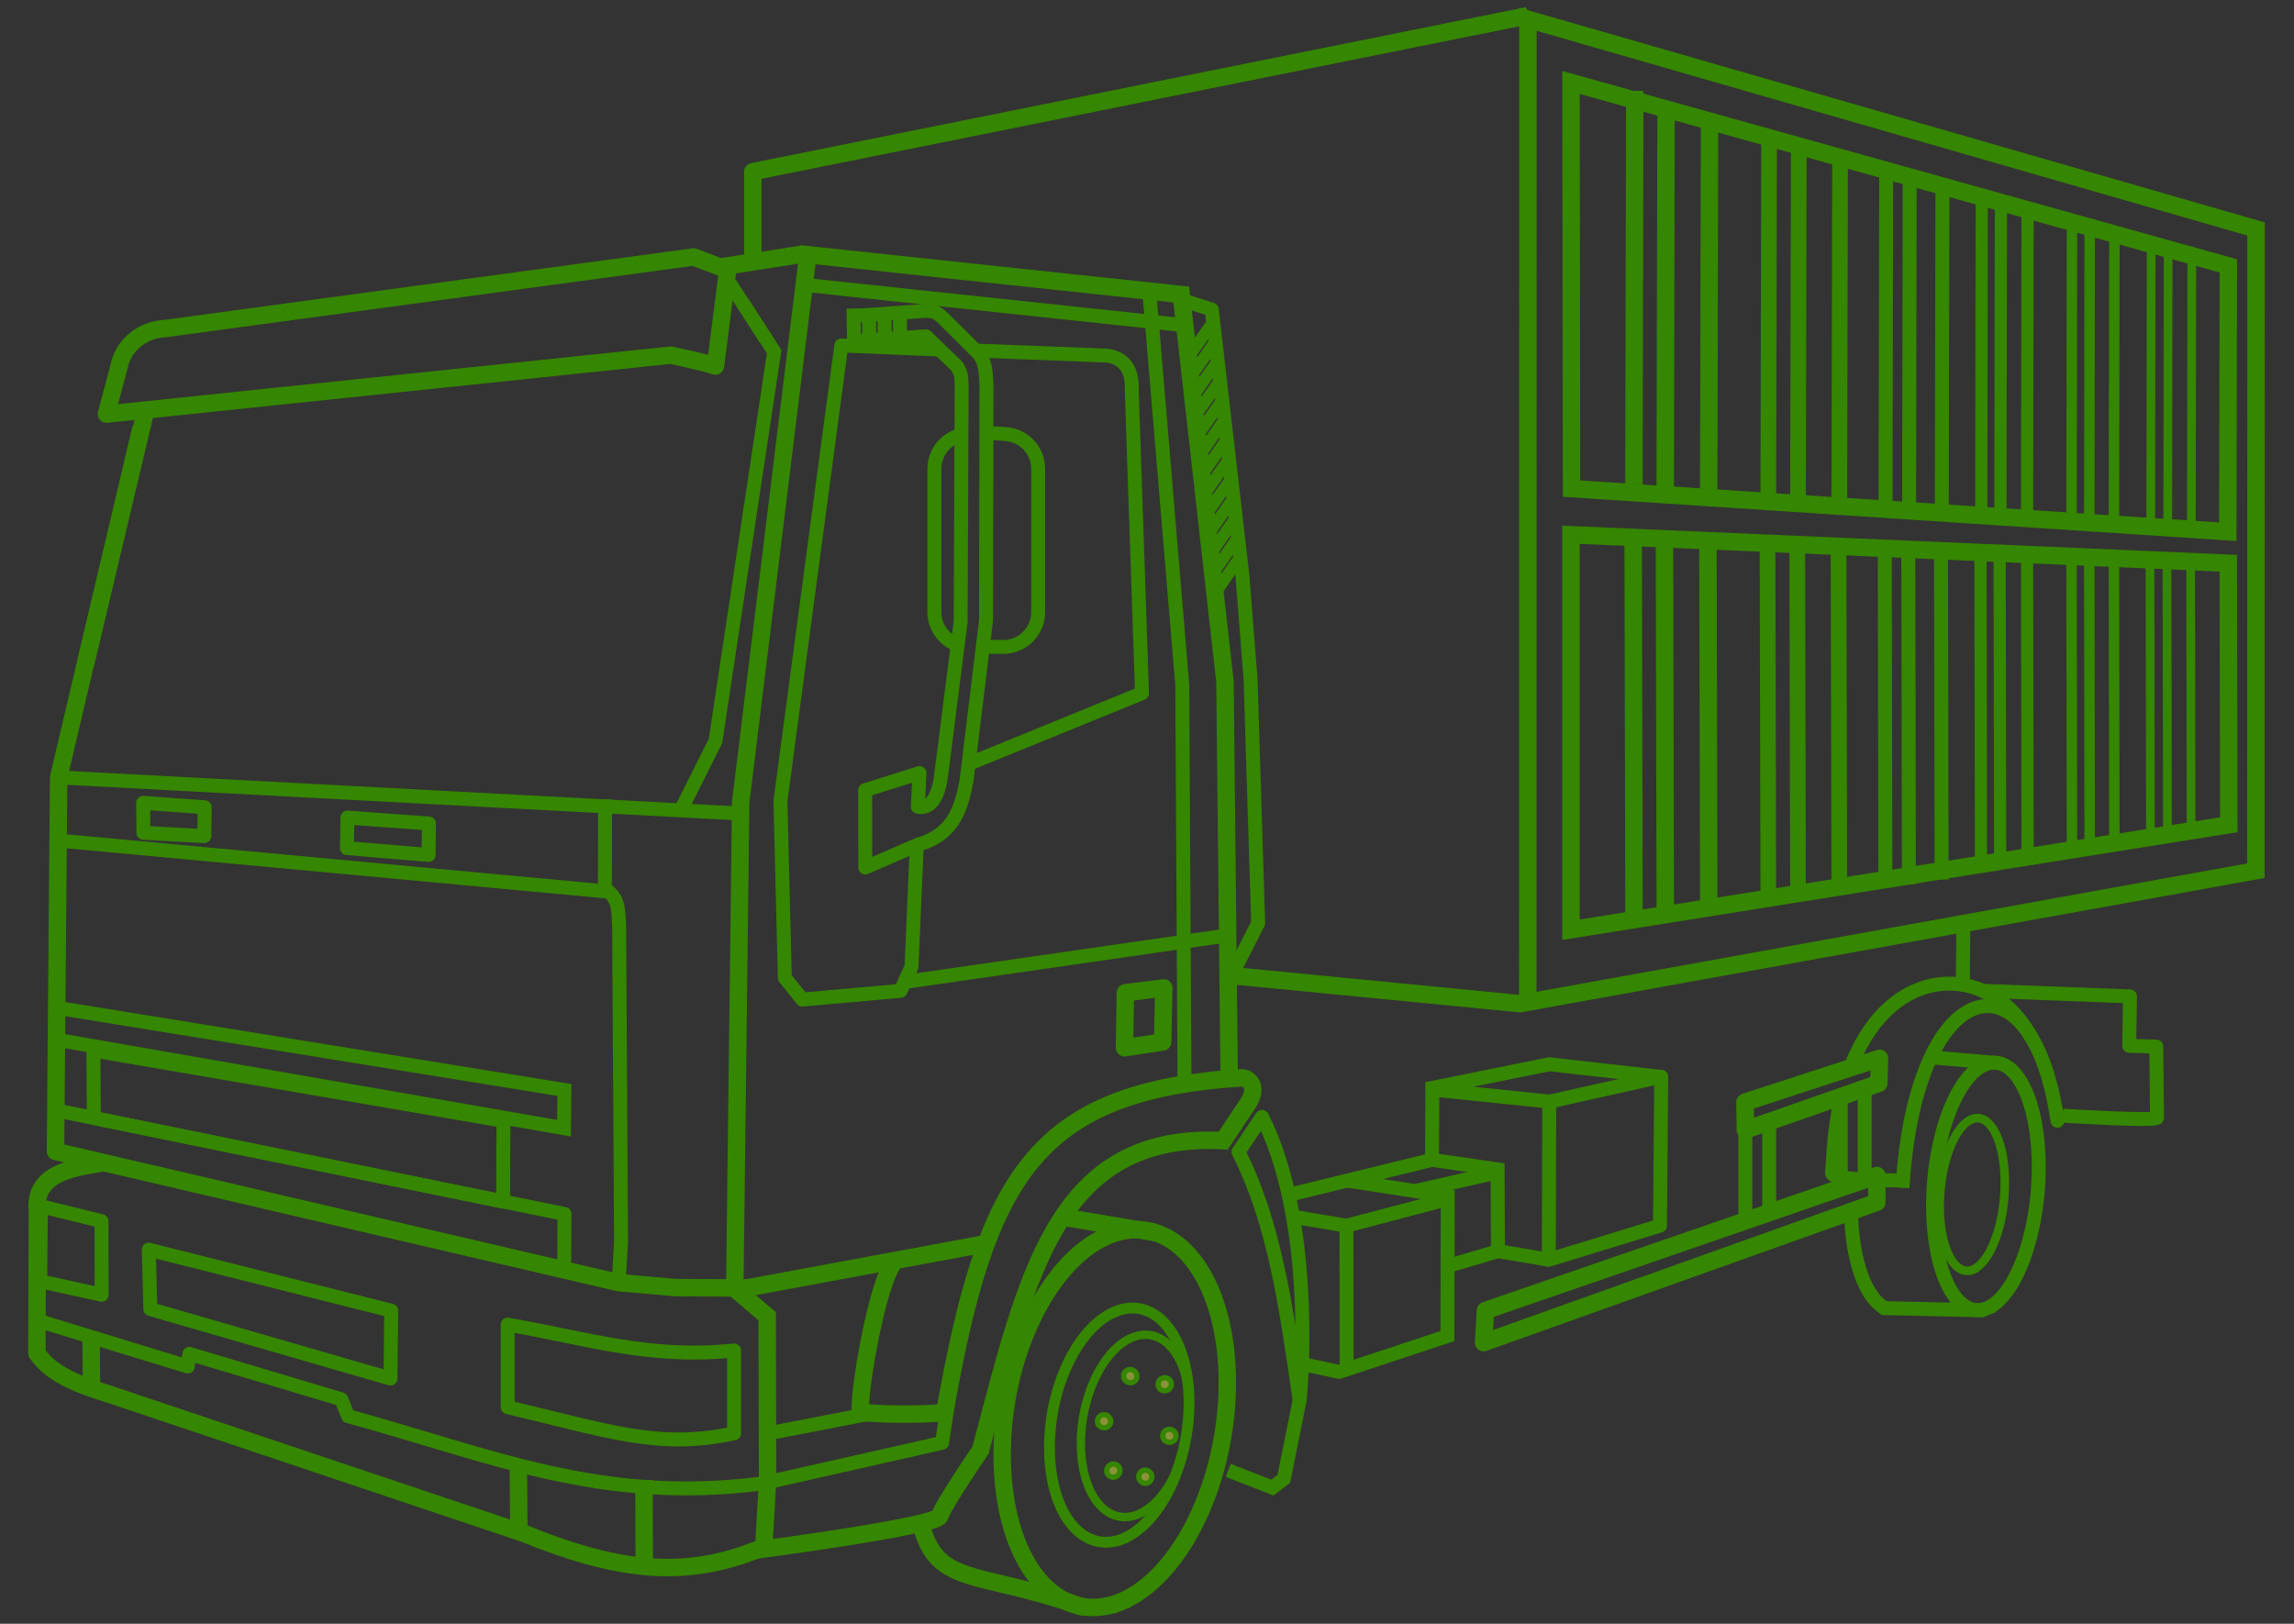 <?xml version="1.0" encoding="UTF-8" standalone="no"?>
<svg
   id="svg8"
   version="1.1"
   viewBox="0 0 100.542 71.173"
   height="269"
   width="380"
   sodipodi:docname="trasporto_rifiuti_roma.svg"
   inkscape:version="1.2.2 (732a01da63, 2022-12-09)"
   xmlns:inkscape="http://www.inkscape.org/namespaces/inkscape"
   xmlns:sodipodi="http://sodipodi.sourceforge.net/DTD/sodipodi-0.dtd"
   xmlns="http://www.w3.org/2000/svg"
   xmlns:svg="http://www.w3.org/2000/svg"
   xmlns:rdf="http://www.w3.org/1999/02/22-rdf-syntax-ns#"
   xmlns:cc="http://creativecommons.org/ns#"
   xmlns:dc="http://purl.org/dc/elements/1.1/">
  <rect x="0" y="0" width="100.542" height="71.173" fill="#333333" stroke="none"/>
  <sodipodi:namedview
     id="namedview148"
     pagecolor="#ffffff"
     bordercolor="#000000"
     borderopacity="0.25"
     inkscape:showpageshadow="2"
     inkscape:pageopacity="0.0"
     inkscape:pagecheckerboard="0"
     inkscape:deskcolor="#d1d1d1"
     showgrid="false"
     inkscape:zoom="1.7546468"
     inkscape:cx="130.79555"
     inkscape:cy="134.5"
     inkscape:window-width="1920"
     inkscape:window-height="1129"
     inkscape:window-x="1352"
     inkscape:window-y="-8"
     inkscape:window-maximized="1"
     inkscape:current-layer="svg8" />
  <defs
     id="defs2" />
  <g
     id="layer4"
     style="display:inline;stroke:#358600;stroke-opacity:1">
    <g
       id="g5312"
       transform="matrix(1.447,0,0,1.447,-32.123,-18.4)"
       style="stroke:#358600;stroke-opacity:1">
      <g
         id="g5168"
         style="stroke:#358600;stroke-opacity:1">
        <path
           style="display:inline;opacity:1;fill:none;fill-opacity:1;stroke:#358600;stroke-width:0.529;stroke-linecap:square;stroke-linejoin:round;stroke-miterlimit:4;stroke-dasharray:none;stroke-dashoffset:26.85;stroke-opacity:1;paint-order:normal"
           d="m 45.002,20.212 1.15e-4,-2.296 23.219,-4.673"
           id="path5158" />
        <path
           style="display:inline;opacity:1;fill:none;fill-opacity:1;stroke:#358600;stroke-width:0.529;stroke-linecap:square;stroke-linejoin:miter;stroke-miterlimit:4;stroke-dasharray:none;stroke-dashoffset:26.85;stroke-opacity:1;paint-order:normal"
           d="m 68.479,13.299 22.055,6.353 -0.006,19.439 -22.054,3.985 z"
           id="path8648" />
        <path
           style="display:inline;opacity:1;fill:none;fill-opacity:1;stroke:#358600;stroke-width:0.529;stroke-linecap:square;stroke-linejoin:round;stroke-miterlimit:4;stroke-dasharray:none;stroke-dashoffset:26.85;stroke-opacity:1;paint-order:normal"
           d="m 46.249,20.455 -2.006,0.313 m -17.829,5.151 -2.438,10.346 -0.095,11.328 17.059,3.977 1.734,0.151 2.038,0.01"
           id="path8659" />
        <path
           style="display:inline;opacity:1;fill:none;fill-opacity:1;stroke:#358600;stroke-width:0.529;stroke-linecap:square;stroke-linejoin:round;stroke-miterlimit:4;stroke-dasharray:none;stroke-dashoffset:26.85;stroke-opacity:1;paint-order:normal"
           d="m 25.131,47.971 c -0.707,0.126 -1.92,0.283 -1.799,1.427 l -0.014,4.306 c 0.435,0.664 1.351,0.987 2.232,1.259 l 12.504,4.197 c 2.787,1.14 4.69,1.324 6.691,0.643 0.013,-0.005 0.167,-0.063 0.181,-0.068"
           id="path8661" />
        <path
           style="display:inline;opacity:1;fill:none;fill-opacity:1;stroke:#358600;stroke-width:0.423;stroke-linecap:square;stroke-linejoin:miter;stroke-miterlimit:4;stroke-dasharray:none;stroke-dashoffset:26.85;stroke-opacity:1;paint-order:normal"
           d="m 62.982,49.845 3.068,-0.807 -0.009,4.15 -3.053,1.01 z"
           id="path8665" />
        <path
           style="display:inline;opacity:1;fill:none;fill-opacity:1;stroke:#358600;stroke-width:0.529;stroke-linecap:square;stroke-linejoin:miter;stroke-miterlimit:4;stroke-dasharray:none;stroke-dashoffset:26.85;stroke-opacity:1;paint-order:normal"
           d="m 69.784,15.214 19.91,5.556 -0.017,8.053 -19.877,-1.306 z m 19.908,14.563 0.016,7.922 -19.925,3.18 3e-6,-11.964 z"
           id="rect4922" />
        <g
           style="display:inline;stroke:#358600;stroke-opacity:1"
           id="g4985">
          <path
             id="path4933"
             d="M 76.683,17.408 76.66,27.722"
             style="opacity:1;fill:none;fill-opacity:1;stroke:#358600;stroke-width:0.476;stroke-linecap:square;stroke-linejoin:round;stroke-miterlimit:4;stroke-dasharray:none;stroke-dashoffset:26.85;stroke-opacity:1;paint-order:normal" />
          <path
             id="path4933-4"
             d="m 77.934,17.584 -0.023,10.313"
             style="display:inline;opacity:1;fill:none;fill-opacity:1;stroke:#358600;stroke-width:0.476;stroke-linecap:square;stroke-linejoin:round;stroke-miterlimit:4;stroke-dasharray:none;stroke-dashoffset:26.85;stroke-opacity:1;paint-order:normal" />
          <path
             id="path4933-0"
             d="m 75.783,17.28 -0.023,10.313"
             style="display:inline;opacity:1;fill:none;fill-opacity:1;stroke:#358600;stroke-width:0.476;stroke-linecap:square;stroke-linejoin:round;stroke-miterlimit:4;stroke-dasharray:none;stroke-dashoffset:26.85;stroke-opacity:1;paint-order:normal" />
        </g>
        <g
           transform="matrix(0.792,0,0,0.792,19.31,5.852)"
           style="display:inline;stroke:#358600;stroke-opacity:1"
           id="g4985-8">
          <path
             id="path4933-3"
             d="M 76.683,15.697 76.66,27.722"
             style="opacity:1;fill:none;fill-opacity:1;stroke:#358600;stroke-width:0.534;stroke-linecap:square;stroke-linejoin:round;stroke-miterlimit:4;stroke-dasharray:none;stroke-dashoffset:26.85;stroke-opacity:1;paint-order:normal" />
          <path
             id="path4933-4-1"
             d="m 77.934,15.872 -0.023,12.025"
             style="display:inline;opacity:1;fill:none;fill-opacity:1;stroke:#358600;stroke-width:0.534;stroke-linecap:square;stroke-linejoin:round;stroke-miterlimit:4;stroke-dasharray:none;stroke-dashoffset:26.85;stroke-opacity:1;paint-order:normal" />
          <path
             id="path4933-0-9"
             d="m 75.783,15.568 -0.023,12.025"
             style="display:inline;opacity:1;fill:none;fill-opacity:1;stroke:#358600;stroke-width:0.534;stroke-linecap:square;stroke-linejoin:round;stroke-miterlimit:4;stroke-dasharray:none;stroke-dashoffset:26.85;stroke-opacity:1;paint-order:normal" />
        </g>
        <g
           transform="matrix(1.053,0,0,1.053,-8.085,-1.933)"
           style="display:inline;stroke:#358600;stroke-opacity:1"
           id="g4985-4">
          <path
             id="path4933-48"
             d="M 76.683,17.408 76.66,27.722"
             style="opacity:1;fill:none;fill-opacity:1;stroke:#358600;stroke-width:0.502;stroke-linecap:square;stroke-linejoin:round;stroke-miterlimit:4;stroke-dasharray:none;stroke-dashoffset:26.85;stroke-opacity:1;paint-order:normal" />
          <path
             id="path4933-4-2"
             d="m 77.934,17.584 -0.023,10.313"
             style="display:inline;opacity:1;fill:none;fill-opacity:1;stroke:#358600;stroke-width:0.502;stroke-linecap:square;stroke-linejoin:round;stroke-miterlimit:4;stroke-dasharray:none;stroke-dashoffset:26.85;stroke-opacity:1;paint-order:normal" />
          <path
             id="path4933-0-3"
             d="m 75.783,16.777 -0.023,10.816"
             style="display:inline;opacity:1;fill:none;fill-opacity:1;stroke:#358600;stroke-width:0.502;stroke-linecap:square;stroke-linejoin:round;stroke-miterlimit:4;stroke-dasharray:none;stroke-dashoffset:26.85;stroke-opacity:1;paint-order:normal" />
        </g>
        <g
           transform="matrix(0.645,0,0,0.645,33.345,10.282)"
           style="display:inline;stroke:#358600;stroke-opacity:1"
           id="g4985-8-0">
          <path
             id="path4933-3-1"
             d="M 76.683,13.591 76.66,27.722"
             style="opacity:1;fill:none;fill-opacity:1;stroke:#358600;stroke-width:0.574;stroke-linecap:square;stroke-linejoin:round;stroke-miterlimit:4;stroke-dasharray:none;stroke-dashoffset:26.85;stroke-opacity:1;paint-order:normal" />
          <path
             id="path4933-4-1-7"
             d="m 77.934,13.766 -0.023,14.131"
             style="display:inline;opacity:1;fill:none;fill-opacity:1;stroke:#358600;stroke-width:0.574;stroke-linecap:square;stroke-linejoin:round;stroke-miterlimit:4;stroke-dasharray:none;stroke-dashoffset:26.85;stroke-opacity:1;paint-order:normal" />
          <path
             id="path4933-0-9-1"
             d="m 75.783,13.462 -0.023,14.131"
             style="display:inline;opacity:1;fill:none;fill-opacity:1;stroke:#358600;stroke-width:0.574;stroke-linecap:square;stroke-linejoin:round;stroke-miterlimit:4;stroke-dasharray:none;stroke-dashoffset:26.85;stroke-opacity:1;paint-order:normal" />
        </g>
        <g
           transform="matrix(0.597,0,0,0.597,39.716,11.767)"
           style="display:inline;stroke:#358600;stroke-opacity:1"
           id="g4985-8-0-4">
          <path
             id="path4933-3-1-4"
             d="M 76.683,12.973 76.66,27.722"
             style="opacity:1;fill:none;fill-opacity:1;stroke:#358600;stroke-width:0.532;stroke-linecap:square;stroke-linejoin:round;stroke-miterlimit:4;stroke-dasharray:none;stroke-dashoffset:26.85;stroke-opacity:1;paint-order:normal" />
          <path
             id="path4933-4-1-7-6"
             d="m 77.934,14.036 -0.023,13.861"
             style="display:inline;opacity:1;fill:none;fill-opacity:1;stroke:#358600;stroke-width:0.532;stroke-linecap:square;stroke-linejoin:round;stroke-miterlimit:4;stroke-dasharray:none;stroke-dashoffset:26.85;stroke-opacity:1;paint-order:normal" />
          <path
             id="path4933-0-9-1-3"
             d="m 75.783,12.845 -0.023,14.748"
             style="display:inline;opacity:1;fill:none;fill-opacity:1;stroke:#358600;stroke-width:0.532;stroke-linecap:square;stroke-linejoin:round;stroke-miterlimit:4;stroke-dasharray:none;stroke-dashoffset:26.85;stroke-opacity:1;paint-order:normal" />
        </g>
        <g
           transform="matrix(0.572,0,0,0.572,44.009,12.514)"
           style="display:inline;stroke:#358600;stroke-opacity:1"
           id="g4985-8-0-4-4">
          <path
             id="path4933-3-1-4-6"
             d="M 76.683,13.709 76.66,27.722"
             style="opacity:1;fill:none;fill-opacity:1;stroke:#358600;stroke-width:0.462;stroke-linecap:square;stroke-linejoin:round;stroke-miterlimit:4;stroke-dasharray:none;stroke-dashoffset:26.85;stroke-opacity:1;paint-order:normal" />
          <path
             id="path4933-4-1-7-6-3"
             d="m 77.934,13.884 -0.023,14.013"
             style="display:inline;opacity:1;fill:none;fill-opacity:1;stroke:#358600;stroke-width:0.462;stroke-linecap:square;stroke-linejoin:round;stroke-miterlimit:4;stroke-dasharray:none;stroke-dashoffset:26.85;stroke-opacity:1;paint-order:normal" />
          <path
             id="path4933-0-9-1-3-2"
             d="m 75.783,13.58 -0.023,14.013"
             style="display:inline;opacity:1;fill:none;fill-opacity:1;stroke:#358600;stroke-width:0.462;stroke-linecap:square;stroke-linejoin:round;stroke-miterlimit:4;stroke-dasharray:none;stroke-dashoffset:26.85;stroke-opacity:1;paint-order:normal" />
        </g>
        <path
           id="path5076"
           d="m 82.39,52.343 c -0.425,0.178 -0.839,-0.04 -1.148,-0.616 -0.314,-0.584 -0.492,-1.484 -0.491,-2.497 0.002,-2.121 0.762,-4.056 1.667,-4.3 0.873,-0.235 1.548,1.206 1.535,3.197 -0.013,1.978 -0.701,3.854 -1.563,4.215 0,0 0,0 0,0"
           style="display:inline;opacity:1;fill:none;fill-opacity:1;stroke:#358600;stroke-width:0.423;stroke-linecap:square;stroke-linejoin:miter;stroke-miterlimit:4;stroke-dasharray:none;stroke-dashoffset:26.85;stroke-opacity:1;paint-order:normal" />
        <path
           style="display:inline;opacity:1;fill:none;fill-opacity:1;stroke:#358600;stroke-width:0.423;stroke-linecap:square;stroke-linejoin:miter;stroke-miterlimit:4;stroke-dasharray:none;stroke-dashoffset:26.85;stroke-opacity:1;paint-order:normal"
           d="m 82.08,52.404 -2.675,-0.059"
           id="path5241" />
        <path
           style="display:inline;opacity:1;fill:none;fill-opacity:1;stroke:#358600;stroke-width:0.423;stroke-linecap:square;stroke-linejoin:miter;stroke-miterlimit:4;stroke-dasharray:none;stroke-dashoffset:26.85;stroke-opacity:1;paint-order:normal"
           d="M 82.495,44.901 80.809,44.755"
           id="path5243" />
        <path
           id="path5076-4"
           d="m 81.961,51.174 c -0.262,0.11 -0.517,-0.025 -0.708,-0.38 -0.193,-0.36 -0.303,-0.915 -0.303,-1.54 0.001,-1.308 0.47,-2.502 1.028,-2.652 0.538,-0.145 0.955,0.744 0.947,1.972 -0.008,1.22 -0.432,2.377 -0.964,2.6 0,0 0,0 0,0"
           style="display:inline;opacity:1;fill:none;fill-opacity:1;stroke:#358600;stroke-width:0.261;stroke-linecap:square;stroke-linejoin:miter;stroke-miterlimit:4;stroke-dasharray:none;stroke-dashoffset:26.85;stroke-opacity:1;paint-order:normal" />
        <path
           style="display:inline;opacity:1;fill:none;fill-opacity:1;stroke:#358600;stroke-width:0.423;stroke-linecap:round;stroke-linejoin:miter;stroke-miterlimit:4;stroke-dasharray:none;stroke-dashoffset:26.85;stroke-opacity:1;paint-order:normal"
           d="m 79.838,48.485 c 0.459,-6.351 3.939,-7.025 4.68,-1.819"
           id="path5275" />
        <path
           style="display:inline;opacity:1;fill:none;fill-opacity:1;stroke:#358600;stroke-width:0.423;stroke-linecap:square;stroke-linejoin:miter;stroke-miterlimit:4;stroke-dasharray:none;stroke-dashoffset:26.85;stroke-opacity:1;paint-order:normal"
           d="m 79.838,48.485 c 0.002,-0.031 -2.174,0.018 -2.148,-0.241 0.016,-0.162 0.047,-0.678 0.048,-0.698 0.042,-0.576 0.121,-1.097 0.231,-1.568 m 0.307,-0.996 c 1.228,-3.122 4.109,-3.087 5.358,-1.002"
           id="path5275-1" />
        <path
           id="path5076-3"
           d="m 79.163,52.257 c -0.149,-0.113 -0.287,-0.285 -0.409,-0.512 -0.29,-0.541 -0.464,-1.352 -0.488,-2.274"
           style="display:inline;opacity:1;fill:none;fill-opacity:1;stroke:#358600;stroke-width:0.423;stroke-linecap:square;stroke-linejoin:miter;stroke-miterlimit:4;stroke-dasharray:none;stroke-dashoffset:26.85;stroke-opacity:1;paint-order:normal" />
        <path
           style="opacity:1;fill:none;fill-opacity:1;stroke:#358600;stroke-width:0.423;stroke-linecap:square;stroke-linejoin:miter;stroke-miterlimit:4;stroke-dasharray:none;stroke-dashoffset:26.85;stroke-opacity:1;paint-order:normal"
           d="M 23.976,36.265 44.602,37.359"
           id="path5307" />
        <path
           style="opacity:1;fill:none;fill-opacity:1;stroke:#358600;stroke-width:0.423;stroke-linecap:square;stroke-linejoin:miter;stroke-miterlimit:4;stroke-dasharray:none;stroke-dashoffset:26.85;stroke-opacity:1;paint-order:normal"
           d="m 42.964,36.974 0.908,-1.816 1.777,-11.787 -0.842,-1.31"
           id="path5309" />
        <path
           style="opacity:1;fill:none;fill-opacity:1;stroke:#358600;stroke-width:0.423;stroke-linecap:square;stroke-linejoin:miter;stroke-miterlimit:4;stroke-dasharray:none;stroke-dashoffset:26.85;stroke-opacity:1;paint-order:normal"
           d="m 23.935,43.245 -0.034,0.964 15.382,2.682 0.012,-1.157 z"
           id="path5311" />
        <path
           style="opacity:1;fill:none;fill-opacity:1;stroke:#358600;stroke-width:0.423;stroke-linecap:square;stroke-linejoin:round;stroke-miterlimit:4;stroke-dasharray:none;stroke-dashoffset:26.85;stroke-opacity:1;paint-order:normal"
           d="m 25.274,49.706 0.005,2.23 -1.861,-0.407 0.02,-2.274 z"
           id="path5313" />
        <path
           style="opacity:1;fill:none;fill-opacity:1;stroke:#358600;stroke-width:0.423;stroke-linecap:square;stroke-linejoin:round;stroke-miterlimit:4;stroke-dasharray:none;stroke-dashoffset:26.85;stroke-opacity:1;paint-order:normal"
           d="m 37.577,52.841 4e-6,2.501 c 3.002,0.708 4.59,1.291 6.858,0.79 l -9.04e-4,-2.507 c -2.566,0.262 -4.409,-0.357 -6.857,-0.784 z"
           id="path5315" />
        <path
           style="opacity:1;fill:none;fill-opacity:1;stroke:#358600;stroke-width:0.423;stroke-linecap:square;stroke-linejoin:round;stroke-miterlimit:4;stroke-dasharray:none;stroke-dashoffset:26.85;stroke-opacity:1;paint-order:normal"
           d="m 59.713,47.608 0.711,-1.058 c 1.334,2.618 1.318,6.69 1.141,8.582 -0.416,-2.875 -0.764,-5.368 -1.852,-7.524 z"
           id="path5379" />
        <path
           style="opacity:1;fill:none;fill-opacity:1;stroke:#358600;stroke-width:0.423;stroke-linecap:square;stroke-linejoin:miter;stroke-miterlimit:4;stroke-dasharray:none;stroke-dashoffset:26.85;stroke-opacity:1;paint-order:normal"
           d="M 61.532,55.29 61.086,57.514 60.738,57.778 59.597,57.332"
           id="path5381" />
        <path
           style="display:inline;opacity:1;fill:none;fill-opacity:1;stroke:#358600;stroke-width:0.423;stroke-linecap:square;stroke-linejoin:round;stroke-miterlimit:4;stroke-dasharray:none;stroke-dashoffset:26.85;stroke-opacity:1;paint-order:normal"
           d="m 48.253,55.596 -2.646,0.513"
           id="path5385" />
        <path
           id="path4916"
           d="m 56.107,61.252 c -1.925,0.748 -3.553,-1.242 -3.553,-4.476 0,-3.234 1.628,-6.264 3.553,-6.747 0.893,-0.224 1.731,0.144 2.338,1.01 0.598,0.852 0.93,2.128 0.93,3.557 0,1.429 -0.332,2.917 -0.93,4.152 -0.607,1.254 -1.445,2.158 -2.338,2.505 0,0 0,0 0,0"
           style="display:inline;opacity:1;fill:none;fill-opacity:1;stroke:#358600;stroke-width:0.529;stroke-linecap:square;stroke-linejoin:round;stroke-miterlimit:4;stroke-dasharray:none;stroke-dashoffset:26.85;stroke-opacity:1;paint-order:normal" />
        <path
           style="opacity:1;fill:none;fill-opacity:1;stroke:#358600;stroke-width:0.529;stroke-linecap:square;stroke-linejoin:miter;stroke-miterlimit:4;stroke-dasharray:none;stroke-dashoffset:26.85;stroke-opacity:1;paint-order:normal"
           d="m 67.978,43.093 -8.484,-0.825"
           id="path5367" />
        <path
           style="opacity:1;fill:none;fill-opacity:1;stroke:#358600;stroke-width:0.423;stroke-linecap:square;stroke-linejoin:round;stroke-miterlimit:4;stroke-dasharray:none;stroke-dashoffset:26.85;stroke-opacity:1;paint-order:normal"
           d="m 49.956,38.589 -0.148,3.413 -0.331,0.728 -2.977,0.265 -0.529,-0.661 -0.132,-5.358 1.844,-13.796 2.84,0.118 m 1.44,0.045 3.767,0.144 c 0.645,0.092 0.776,0.592 0.751,1.097 l 0.309,9.13 -5.089,2.075"
           id="path5369" />
        <path
           style="opacity:1;fill:none;fill-opacity:1;stroke:#358600;stroke-width:0.423;stroke-linecap:square;stroke-linejoin:miter;stroke-miterlimit:4;stroke-dasharray:none;stroke-dashoffset:26.85;stroke-opacity:1;paint-order:normal"
           d="M 49.692,42.449 59.201,41.077"
           id="path5373" />
        <path
           style="opacity:1;fill:none;fill-opacity:1;stroke:#358600;stroke-width:0.423;stroke-linecap:square;stroke-linejoin:miter;stroke-miterlimit:4;stroke-dasharray:none;stroke-dashoffset:26.85;stroke-opacity:1;paint-order:normal"
           d="m 58.076,45.31 c 0,-0.265 -0.066,-11.84 -0.066,-11.84 L 57.018,21.63"
           id="path5375" />
        <path
           style="opacity:1;fill:none;fill-opacity:1;stroke:#358600;stroke-width:0.423;stroke-linecap:square;stroke-linejoin:miter;stroke-miterlimit:4;stroke-dasharray:none;stroke-dashoffset:26.85;stroke-opacity:1;paint-order:normal"
           d="m 46.765,21.365 11.179,1.191"
           id="path5377" />
        <path
           style="opacity:1;fill:none;fill-opacity:1;stroke:#358600;stroke-width:0.423;stroke-linecap:square;stroke-linejoin:round;stroke-miterlimit:4;stroke-dasharray:none;stroke-dashoffset:26.85;stroke-opacity:1;paint-order:normal"
           d="m 45.396,57.628 5.338,-1.206 0.149,-1.009"
           id="path5383" />
        <path
           style="opacity:1;fill:none;fill-opacity:1;stroke:#358600;stroke-width:0.423;stroke-linecap:square;stroke-linejoin:round;stroke-miterlimit:4;stroke-dasharray:none;stroke-dashoffset:26.85;stroke-opacity:1;paint-order:normal"
           d="m 23.452,52.753 4.435,1.357 0.05,-0.383 4.6,1.376 0.206,0.511 c 4.373,1.199 7.608,2.647 12.458,2.05"
           id="path5113" />
        <path
           style="opacity:1;fill:none;fill-opacity:1;stroke:#358600;stroke-width:0.423;stroke-linecap:square;stroke-linejoin:round;stroke-miterlimit:4;stroke-dasharray:none;stroke-dashoffset:26.85;stroke-opacity:1;paint-order:normal"
           d="m 25.028,44.537 0.015,2.046 12.397,2.532 0.008,-2.447 z"
           id="path5115" />
        <path
           style="opacity:1;fill:none;fill-opacity:1;stroke:#358600;stroke-width:0.423;stroke-linecap:square;stroke-linejoin:round;stroke-miterlimit:4;stroke-dasharray:none;stroke-dashoffset:26.85;stroke-opacity:1;paint-order:normal"
           d="m 23.885,46.347 -0.005,1.246 15.408,3.585 0.01,-1.688 z"
           id="path5117" />
        <path
           style="opacity:1;fill:none;fill-opacity:1;stroke:#358600;stroke-width:0.423;stroke-linecap:square;stroke-linejoin:round;stroke-miterlimit:4;stroke-dasharray:none;stroke-dashoffset:26.85;stroke-opacity:1;paint-order:normal"
           d="m 26.754,52.371 -0.047,-1.801 7.343,1.848 -0.023,2.058 z"
           id="path5119" />
        <path
           style="opacity:1;fill:none;fill-opacity:1;stroke:#358600;stroke-width:0.423;stroke-linecap:square;stroke-linejoin:round;stroke-miterlimit:4;stroke-dasharray:none;stroke-dashoffset:26.85;stroke-opacity:1;paint-order:normal"
           d="m 26.537,37.035 0.006,0.907 1.845,0.102 0.012,-0.874 z"
           id="path5121" />
        <path
           style="opacity:1;fill:none;fill-opacity:1;stroke:#358600;stroke-width:0.423;stroke-linecap:square;stroke-linejoin:round;stroke-miterlimit:4;stroke-dasharray:none;stroke-dashoffset:26.85;stroke-opacity:1;paint-order:normal"
           d="m 24.17,38.196 16.468,1.53 c 0.32,0.285 0.281,0.599 0.315,1.005 l 0.058,9.582 -0.071,1.258 v 0"
           id="path5125" />
        <path
           style="opacity:1;fill:none;fill-opacity:1;stroke:#358600;stroke-width:0.423;stroke-linecap:square;stroke-linejoin:round;stroke-miterlimit:4;stroke-dasharray:none;stroke-dashoffset:26.85;stroke-opacity:1;paint-order:normal"
           d="m 40.522,39.413 0.006,-2.267"
           id="path5127" />
        <path
           style="opacity:1;fill:none;fill-opacity:1;stroke:#358600;stroke-width:0.529;stroke-linecap:square;stroke-linejoin:round;stroke-miterlimit:4;stroke-dasharray:none;stroke-dashoffset:26.85;stroke-opacity:1;paint-order:normal"
           d="m 25.423,25.26 17.097,-1.786 c 0,0 0.978,0.207 1.35,0.329 L 44.242,20.894 43.209,20.5 27.219,22.666 c -0.834,0.04 -1.314,0.635 -1.407,1.129 z"
           id="path5129" />
        <path
           style="opacity:1;fill:none;fill-opacity:1;stroke:#358600;stroke-width:0.529;stroke-linecap:square;stroke-linejoin:round;stroke-miterlimit:4;stroke-dasharray:none;stroke-dashoffset:26.85;stroke-opacity:1;paint-order:normal"
           d="m 56.287,42.789 -0.027,1.665 1.155,-0.175 0.035,-1.637 z"
           id="path5220" />
        <path
           style="opacity:1;fill:none;fill-opacity:1;stroke:#358600;stroke-width:0.423;stroke-linecap:square;stroke-linejoin:round;stroke-miterlimit:4;stroke-dasharray:none;stroke-dashoffset:26.85;stroke-opacity:1;paint-order:normal"
           d="m 52.429,25.846 c 0.02,0 0.196,0.017 0.216,0.018 0.559,0.03 1,0.49 1,1.057 v 4.333 c 0,0.564 -0.437,1.023 -0.993,1.056 -0.022,0.001 -0.416,0.002 -0.438,0.002 m -1.098,-0.097 c -0.363,-0.167 -0.614,-0.534 -0.614,-0.961 v -4.333 c 0,-0.476 0.311,-0.876 0.741,-1.01"
           id="rect5148" />
        <path
           style="opacity:1;fill:none;fill-opacity:1;stroke:#358600;stroke-width:0.529;stroke-linecap:square;stroke-linejoin:miter;stroke-miterlimit:4;stroke-dasharray:none;stroke-dashoffset:26.85;stroke-opacity:1;paint-order:normal"
           d="m 44.946,51.708 6.988,-1.297 m -2.729,0.648 c -0.535,0.873 -1.082,4.402 -0.918,4.43 0.645,0.106 2.518,0.062 2.529,-9e-6 1.255,-7.065 2.689,-9.724 8.996,-10.123 0.286,0.014 0.486,0.34 0.18,0.787 l -0.742,1.114 c -5.065,-0.249 -5.936,4.045 -7.35,9.374 0,0 -1.158,1.696 -1.233,1.998 -0.075,0.302 -5.337,1 -5.337,1 l 0.119,-2.075 -0.012,-4.978 -0.982,-0.831 0.179,-14.736 2.036,-16.587 11.309,1.206 1.324,11.724 0.127,11.964"
           id="path5371" />
        <path
           style="opacity:1;fill:none;fill-opacity:1;stroke:#358600;stroke-width:0.423;stroke-linecap:square;stroke-linejoin:round;stroke-miterlimit:4;stroke-dasharray:none;stroke-dashoffset:26.85;stroke-opacity:1;paint-order:normal"
           d="M 48.218,22.278 50.209,22.134 c 0.285,-0.009 0.387,0.051 0.576,0.238 l 1.057,1.054 c 0.21,0.254 0.216,0.562 0.238,0.948 l -0.014,7.125 -0.591,4.866 c -0.153,0.795 -0.369,1.622 -1.448,1.928 l -1.619,0.701 -0.004,-2.342 1.646,-0.518 -0.05,1.017 c 0.325,0.074 0.588,-0.188 0.692,-0.85 l 0.605,-4.75 0.03,-7.159 c -0.019,-0.21 0.026,-0.313 -0.147,-0.584 l -0.933,-0.904 -1.957,0.13"
           id="path5150-6" />
        <path
           style="opacity:1;fill:none;fill-opacity:1;stroke:#358600;stroke-width:0.423;stroke-linecap:square;stroke-linejoin:round;stroke-miterlimit:4;stroke-dasharray:none;stroke-dashoffset:26.85;stroke-opacity:1;paint-order:normal"
           d="M 59.664,41.945 60.308,40.68 60.08,33.315 59.833,30.169 58.903,22.093 58.045,21.82"
           id="path5167" />
        <path
           style="display:inline;opacity:1;fill:none;fill-opacity:1;stroke:#358600;stroke-width:0.529;stroke-linecap:square;stroke-linejoin:round;stroke-miterlimit:4;stroke-dasharray:none;stroke-dashoffset:26.85;stroke-opacity:1;paint-order:normal"
           d="m 26.6,25.211 -1.743,7.336"
           id="path8659-9" />
        <path
           style="display:inline;opacity:1;fill:none;fill-opacity:1;stroke:#358600;stroke-width:0.423;stroke-linecap:square;stroke-linejoin:round;stroke-miterlimit:4;stroke-dasharray:none;stroke-dashoffset:26.85;stroke-opacity:1;paint-order:normal"
           d="m 32.723,37.482 -0.015,0.924 2.473,0.208 0.011,-0.953 z"
           id="path5121-5" />
        <path
           style="opacity:1;fill:none;fill-opacity:1;stroke:#358600;stroke-width:0.529;stroke-linecap:square;stroke-linejoin:round;stroke-miterlimit:4;stroke-dasharray:none;stroke-dashoffset:26.85;stroke-opacity:1;paint-order:normal"
           d="m 37.902,57.382 0.01,1.3 m 3.803,1.378 -0.01,-2.249"
           id="path4936" />
        <path
           style="opacity:1;fill:none;fill-opacity:1;stroke:#358600;stroke-width:0.529;stroke-linecap:square;stroke-linejoin:round;stroke-miterlimit:4;stroke-dasharray:none;stroke-dashoffset:26.85;stroke-opacity:1;paint-order:normal"
           d="m 24.961,53.371 0.009,1.232"
           id="path4938" />
        <path
           style="display:inline;opacity:1;fill:none;fill-opacity:1;stroke:#358600;stroke-width:0.423;stroke-linecap:square;stroke-linejoin:round;stroke-miterlimit:4;stroke-dasharray:none;stroke-dashoffset:26.85;stroke-opacity:1;paint-order:normal"
           d="m 66.013,48.944 -2.788,-0.432 m -1.753,1.079 1.511,0.254"
           id="path4982" />
        <path
           style="display:inline;opacity:1;fill:none;fill-opacity:1;stroke:#358600;stroke-width:0.423;stroke-linecap:square;stroke-linejoin:miter;stroke-miterlimit:4;stroke-dasharray:none;stroke-dashoffset:26.85;stroke-opacity:1;paint-order:normal"
           d="m 65.31,48.738 2.25,-0.511 0.012,2.389 -1.435,0.424"
           id="path4984" />
        <path
           style="display:inline;opacity:1;fill:none;fill-opacity:1;stroke:#358600;stroke-width:0.529;stroke-linecap:square;stroke-linejoin:round;stroke-miterlimit:4;stroke-dasharray:none;stroke-dashoffset:26.85;stroke-opacity:1;paint-order:normal"
           d="m 67.192,52.414 11.857,-4.09 -0.002,0.811 -11.91,4.252 z"
           id="path8651" />
        <path
           style="display:inline;opacity:1;fill:none;fill-opacity:1;stroke:#358600;stroke-width:0.423;stroke-linecap:square;stroke-linejoin:miter;stroke-miterlimit:4;stroke-dasharray:none;stroke-dashoffset:26.85;stroke-opacity:1;paint-order:normal"
           d="m 67.525,48.134 -1.954,-0.284 -4.062,0.994"
           id="path4986" />
        <path
           style="display:inline;opacity:1;fill:none;fill-opacity:1;stroke:#358600;stroke-width:0.423;stroke-linecap:square;stroke-linejoin:round;stroke-miterlimit:4;stroke-dasharray:none;stroke-dashoffset:26.85;stroke-opacity:1;paint-order:normal"
           d="m 65.585,45.71 -0.01,1.86"
           id="path4988" />
        <path
           style="display:inline;opacity:1;fill:none;fill-opacity:1;stroke:#358600;stroke-width:0.423;stroke-linecap:square;stroke-linejoin:round;stroke-miterlimit:4;stroke-dasharray:none;stroke-dashoffset:26.85;stroke-opacity:1;paint-order:normal"
           d="m 81.653,42.393 0.012,-1.459"
           id="path4997" />
        <path
           style="display:inline;opacity:1;fill:none;fill-opacity:1;stroke:#358600;stroke-width:0.423;stroke-linecap:square;stroke-linejoin:round;stroke-miterlimit:4;stroke-dasharray:none;stroke-dashoffset:26.85;stroke-opacity:1;paint-order:normal"
           d="m 82.389,42.735 4.326,0.164 -0.023,1.497 0.819,0.023 c 0,0 0.023,2.035 0.023,2.152 0,0.117 -2.643,-0.047 -2.643,-0.047"
           id="path4999" />
        <path
           style="display:inline;opacity:1;fill:none;fill-opacity:1;stroke:#358600;stroke-width:0.423;stroke-linecap:square;stroke-linejoin:round;stroke-miterlimit:4;stroke-dasharray:none;stroke-dashoffset:26.85;stroke-opacity:1;paint-order:normal"
           d="m 75.787,46.997 4e-6,2.065"
           id="path5001" />
        <path
           style="display:inline;opacity:1;fill:none;fill-opacity:1;stroke:#358600;stroke-width:0.529;stroke-linecap:square;stroke-linejoin:round;stroke-miterlimit:4;stroke-dasharray:none;stroke-dashoffset:26.85;stroke-opacity:1;paint-order:normal"
           d="m 75.053,46.104 0.012,0.841 4.043,-1.414 0.021,-0.757 z"
           id="path8663" />
        <path
           style="display:inline;opacity:1;fill:none;fill-opacity:1;stroke:#358600;stroke-width:0.423;stroke-linecap:square;stroke-linejoin:round;stroke-miterlimit:4;stroke-dasharray:none;stroke-dashoffset:26.85;stroke-opacity:1;paint-order:normal"
           d="m 75.065,47.16 4e-6,2.53"
           id="path5001-4" />
        <path
           style="display:inline;opacity:1;fill:none;fill-opacity:1;stroke:#358600;stroke-width:0.423;stroke-linecap:square;stroke-linejoin:round;stroke-miterlimit:4;stroke-dasharray:none;stroke-dashoffset:26.85;stroke-opacity:1;paint-order:normal"
           d="m 78.678,46.047 4e-6,2.001"
           id="path5001-3" />
        <path
           style="display:inline;opacity:1;fill:none;fill-opacity:1;stroke:#358600;stroke-width:0.423;stroke-linecap:square;stroke-linejoin:round;stroke-miterlimit:4;stroke-dasharray:none;stroke-dashoffset:26.85;stroke-opacity:1;paint-order:normal"
           d="m 77.956,46.21 4e-6,2.001"
           id="path5001-4-4" />
        <g
           id="g5132"
           transform="matrix(0.752,0,0,1,14.504,0)"
           style="stroke:#358600;stroke-opacity:1">
          <path
             id="path5169"
             d="m 59.323,30.522 0.743,-0.805"
             style="opacity:1;fill:none;fill-opacity:1;stroke:#358600;stroke-width:0.423;stroke-linecap:square;stroke-linejoin:round;stroke-miterlimit:4;stroke-dasharray:none;stroke-dashoffset:26.85;stroke-opacity:1;paint-order:normal" />
          <path
             id="path5169-7"
             d="m 58.39,23.225 0.661,-0.711"
             style="display:inline;opacity:1;fill:none;fill-opacity:1;stroke:#358600;stroke-width:0.423;stroke-linecap:square;stroke-linejoin:round;stroke-miterlimit:4;stroke-dasharray:none;stroke-dashoffset:26.85;stroke-opacity:1;paint-order:normal" />
          <path
             id="path5169-6"
             d="m 59.283,29.871 0.661,-0.711"
             style="display:inline;opacity:1;fill:none;fill-opacity:1;stroke:#358600;stroke-width:0.423;stroke-linecap:square;stroke-linejoin:round;stroke-miterlimit:4;stroke-dasharray:none;stroke-dashoffset:26.85;stroke-opacity:1;paint-order:normal" />
          <path
             id="path5169-8"
             d="m 59.202,29.267 0.661,-0.711"
             style="display:inline;opacity:1;fill:none;fill-opacity:1;stroke:#358600;stroke-width:0.423;stroke-linecap:square;stroke-linejoin:round;stroke-miterlimit:4;stroke-dasharray:none;stroke-dashoffset:26.85;stroke-opacity:1;paint-order:normal" />
          <path
             id="path5169-8-0"
             d="m 59.121,28.663 0.661,-0.711"
             style="display:inline;opacity:1;fill:none;fill-opacity:1;stroke:#358600;stroke-width:0.423;stroke-linecap:square;stroke-linejoin:round;stroke-miterlimit:4;stroke-dasharray:none;stroke-dashoffset:26.85;stroke-opacity:1;paint-order:normal" />
          <path
             id="path5169-8-0-1"
             d="M 59.039,28.059 59.701,27.348"
             style="display:inline;opacity:1;fill:none;fill-opacity:1;stroke:#358600;stroke-width:0.423;stroke-linecap:square;stroke-linejoin:round;stroke-miterlimit:4;stroke-dasharray:none;stroke-dashoffset:26.85;stroke-opacity:1;paint-order:normal" />
          <path
             id="path5169-8-0-1-0"
             d="M 58.958,27.455 59.62,26.744"
             style="display:inline;opacity:1;fill:none;fill-opacity:1;stroke:#358600;stroke-width:0.423;stroke-linecap:square;stroke-linejoin:round;stroke-miterlimit:4;stroke-dasharray:none;stroke-dashoffset:26.85;stroke-opacity:1;paint-order:normal" />
          <path
             id="path5169-8-0-1-0-8"
             d="m 58.877,26.85 0.661,-0.711"
             style="display:inline;opacity:1;fill:none;fill-opacity:1;stroke:#358600;stroke-width:0.423;stroke-linecap:square;stroke-linejoin:round;stroke-miterlimit:4;stroke-dasharray:none;stroke-dashoffset:26.85;stroke-opacity:1;paint-order:normal" />
          <path
             id="path5169-8-0-1-0-8-5"
             d="M 58.796,26.246 59.457,25.535"
             style="display:inline;opacity:1;fill:none;fill-opacity:1;stroke:#358600;stroke-width:0.423;stroke-linecap:square;stroke-linejoin:round;stroke-miterlimit:4;stroke-dasharray:none;stroke-dashoffset:26.85;stroke-opacity:1;paint-order:normal" />
          <path
             id="path5169-8-0-1-0-8-5-0"
             d="m 58.715,25.642 0.661,-0.711"
             style="display:inline;opacity:1;fill:none;fill-opacity:1;stroke:#358600;stroke-width:0.423;stroke-linecap:square;stroke-linejoin:round;stroke-miterlimit:4;stroke-dasharray:none;stroke-dashoffset:26.85;stroke-opacity:1;paint-order:normal" />
          <path
             id="path5169-8-0-1-0-8-5-1"
             d="m 58.634,25.038 0.661,-0.711"
             style="display:inline;opacity:1;fill:none;fill-opacity:1;stroke:#358600;stroke-width:0.423;stroke-linecap:square;stroke-linejoin:round;stroke-miterlimit:4;stroke-dasharray:none;stroke-dashoffset:26.85;stroke-opacity:1;paint-order:normal" />
          <path
             id="path5169-8-0-1-0-8-5-9"
             d="m 58.553,24.434 0.661,-0.711"
             style="display:inline;opacity:1;fill:none;fill-opacity:1;stroke:#358600;stroke-width:0.423;stroke-linecap:square;stroke-linejoin:round;stroke-miterlimit:4;stroke-dasharray:none;stroke-dashoffset:26.85;stroke-opacity:1;paint-order:normal" />
          <path
             id="path5169-8-0-1-0-8-5-9-4"
             d="m 58.471,23.83 0.661,-0.711"
             style="display:inline;opacity:1;fill:none;fill-opacity:1;stroke:#358600;stroke-width:0.423;stroke-linecap:square;stroke-linejoin:round;stroke-miterlimit:4;stroke-dasharray:none;stroke-dashoffset:26.85;stroke-opacity:1;paint-order:normal" />
        </g>
        <path
           id="path4916-4"
           d="m 56.189,59.336 c -1.193,0.463 -2.202,-0.77 -2.202,-2.775 0,-2.005 1.009,-3.884 2.202,-4.183 0.554,-0.139 1.073,0.089 1.45,0.626 0.371,0.528 0.576,1.32 0.576,2.205 0,0.886 -0.206,1.808 -0.576,2.574 -0.376,0.777 -0.896,1.338 -1.45,1.553 0,0 0,0 0,0"
           style="display:inline;opacity:1;fill:none;fill-opacity:1;stroke:#358600;stroke-width:0.328;stroke-linecap:square;stroke-linejoin:round;stroke-miterlimit:4;stroke-dasharray:none;stroke-dashoffset:26.85;stroke-opacity:1;paint-order:normal" />
        <path
           style="display:inline;opacity:1;fill:none;fill-opacity:1;stroke:#358600;stroke-width:0.255;stroke-linecap:square;stroke-linejoin:round;stroke-miterlimit:4;stroke-dasharray:none;stroke-dashoffset:26.85;stroke-opacity:1;paint-order:normal"
           d="m 56.653,58.595 c -0.929,0.361 -1.714,-0.599 -1.714,-2.16 0,-1.56 0.785,-3.023 1.714,-3.256 0.431,-0.108 0.835,0.07 1.128,0.487 0.288,0.411 0.449,1.027 0.449,1.716 0,0.689 -0.16,1.407 -0.449,2.003 -0.293,0.605 -0.697,1.041 -1.128,1.209 0,0 0,0 0,0"
           id="path4916-4-2" />
        <g
           id="g11585"
           transform="matrix(0.948,0,0,0.948,2.609,2.799)"
           style="stroke:#358600;stroke-opacity:1">
          <ellipse
             ry="0.213"
             rx="0.209"
             cy="2.994"
             cx="-80.338"
             id="use5115"
             style="opacity:1;fill:#8b9339;fill-opacity:1;stroke:#358600;stroke-width:0.17;stroke-linecap:square;stroke-linejoin:round;stroke-miterlimit:4;stroke-dasharray:none;stroke-dashoffset:26.85;stroke-opacity:1;paint-order:normal"
             transform="rotate(-132.253)" />
          <ellipse
             ry="0.213"
             rx="0.209"
             cy="59.266"
             cx="-52.336"
             id="use7418"
             style="opacity:1;fill:#8b9339;fill-opacity:1;stroke:#358600;stroke-width:0.17;stroke-linecap:square;stroke-linejoin:round;stroke-miterlimit:4;stroke-dasharray:none;stroke-dashoffset:26.85;stroke-opacity:1;paint-order:normal"
             transform="rotate(-86.481)" />
          <ellipse
             ry="0.213"
             rx="0.209"
             cy="78.567"
             cx="-3.705"
             id="use3528"
             style="opacity:1;fill:#8b9339;fill-opacity:1;stroke:#358600;stroke-width:0.17;stroke-linecap:square;stroke-linejoin:round;stroke-miterlimit:4;stroke-dasharray:none;stroke-dashoffset:26.85;stroke-opacity:1;paint-order:normal"
             transform="rotate(-48.908)" />
          <ellipse
             ry="0.213"
             rx="0.209"
             cy="-36.948"
             cx="70.541"
             id="use9224"
             style="opacity:1;fill:#8b9339;fill-opacity:1;stroke:#358600;stroke-width:0.17;stroke-linecap:square;stroke-linejoin:round;stroke-miterlimit:4;stroke-dasharray:none;stroke-dashoffset:26.85;stroke-opacity:1;paint-order:normal"
             transform="rotate(71.023)" />
          <ellipse
             ry="0.213"
             rx="0.209"
             cy="-71.138"
             cx="38.483"
             id="use4997"
             style="opacity:1;fill:#8b9339;fill-opacity:1;stroke:#358600;stroke-width:0.17;stroke-linecap:square;stroke-linejoin:round;stroke-miterlimit:4;stroke-dasharray:none;stroke-dashoffset:26.85;stroke-opacity:1;paint-order:normal"
             transform="rotate(105.743)" />
          <ellipse
             ry="0.213"
             rx="0.209"
             cy="-76.513"
             cx="-27.34"
             id="use6324"
             style="opacity:1;fill:#8b9339;fill-opacity:1;stroke:#358600;stroke-width:0.17;stroke-linecap:square;stroke-linejoin:round;stroke-miterlimit:4;stroke-dasharray:none;stroke-dashoffset:26.85;stroke-opacity:1;paint-order:normal"
             transform="rotate(154.857)" />
        </g>
        <path
           id="path4916-2"
           d="M 54.797,61.33 C 51.83,60.31 50.615,60.744 50.125,58.99"
           style="display:inline;opacity:1;fill:none;fill-opacity:1;stroke:#358600;stroke-width:0.529;stroke-linecap:square;stroke-linejoin:round;stroke-miterlimit:4;stroke-dasharray:none;stroke-dashoffset:26.85;stroke-opacity:1;paint-order:normal" />
        <g
           transform="matrix(1,0,0,-1,-0.023,57.041)"
           style="display:inline;stroke:#358600;stroke-opacity:1"
           id="g4985-7">
          <path
             id="path4933-32"
             d="M 76.683,17.408 76.66,27.722"
             style="opacity:1;fill:none;fill-opacity:1;stroke:#358600;stroke-width:0.476;stroke-linecap:square;stroke-linejoin:round;stroke-miterlimit:4;stroke-dasharray:none;stroke-dashoffset:26.85;stroke-opacity:1;paint-order:normal" />
          <path
             id="path4933-4-5"
             d="m 77.934,17.584 -0.023,9.784"
             style="display:inline;opacity:1;fill:none;fill-opacity:1;stroke:#358600;stroke-width:0.476;stroke-linecap:square;stroke-linejoin:round;stroke-miterlimit:4;stroke-dasharray:none;stroke-dashoffset:26.85;stroke-opacity:1;paint-order:normal" />
          <path
             id="path4933-0-4"
             d="m 75.783,17.28 -0.023,10.313"
             style="display:inline;opacity:1;fill:none;fill-opacity:1;stroke:#358600;stroke-width:0.476;stroke-linecap:square;stroke-linejoin:round;stroke-miterlimit:4;stroke-dasharray:none;stroke-dashoffset:26.85;stroke-opacity:1;paint-order:normal" />
        </g>
        <g
           transform="matrix(0.792,0,0,-0.792,19.286,51.718)"
           style="display:inline;stroke:#358600;stroke-opacity:1"
           id="g4985-8-4">
          <path
             id="path4933-3-7"
             d="M 76.683,15.697 76.66,27.722"
             style="opacity:1;fill:none;fill-opacity:1;stroke:#358600;stroke-width:0.534;stroke-linecap:square;stroke-linejoin:round;stroke-miterlimit:4;stroke-dasharray:none;stroke-dashoffset:26.85;stroke-opacity:1;paint-order:normal" />
          <path
             id="path4933-4-1-8"
             d="m 77.934,15.872 -0.023,12.025"
             style="display:inline;opacity:1;fill:none;fill-opacity:1;stroke:#358600;stroke-width:0.534;stroke-linecap:square;stroke-linejoin:round;stroke-miterlimit:4;stroke-dasharray:none;stroke-dashoffset:26.85;stroke-opacity:1;paint-order:normal" />
          <path
             id="path4933-0-9-2"
             d="m 75.783,15.568 -0.023,12.693"
             style="display:inline;opacity:1;fill:none;fill-opacity:1;stroke:#358600;stroke-width:0.534;stroke-linecap:square;stroke-linejoin:round;stroke-miterlimit:4;stroke-dasharray:none;stroke-dashoffset:26.85;stroke-opacity:1;paint-order:normal" />
        </g>
        <g
           transform="matrix(1.053,0,0,-1.053,-8.108,58.445)"
           style="display:inline;stroke:#358600;stroke-opacity:1"
           id="g4985-4-7">
          <path
             id="path4933-48-7"
             d="M 76.683,17.408 76.66,27.722"
             style="opacity:1;fill:none;fill-opacity:1;stroke:#358600;stroke-width:0.502;stroke-linecap:square;stroke-linejoin:round;stroke-miterlimit:4;stroke-dasharray:none;stroke-dashoffset:26.85;stroke-opacity:1;paint-order:normal" />
          <path
             id="path4933-4-2-5"
             d="m 77.934,17.584 -0.023,9.811"
             style="display:inline;opacity:1;fill:none;fill-opacity:1;stroke:#358600;stroke-width:0.502;stroke-linecap:square;stroke-linejoin:round;stroke-miterlimit:4;stroke-dasharray:none;stroke-dashoffset:26.85;stroke-opacity:1;paint-order:normal" />
          <path
             id="path4933-0-3-4"
             d="m 75.783,17.28 -0.023,10.313"
             style="display:inline;opacity:1;fill:none;fill-opacity:1;stroke:#358600;stroke-width:0.502;stroke-linecap:square;stroke-linejoin:round;stroke-miterlimit:4;stroke-dasharray:none;stroke-dashoffset:26.85;stroke-opacity:1;paint-order:normal" />
        </g>
        <g
           transform="matrix(0.645,0,0,-0.645,33.322,46.23)"
           style="display:inline;stroke:#358600;stroke-opacity:1"
           id="g4985-8-0-5">
          <path
             id="path4933-3-1-6"
             d="M 76.683,11.951 76.66,26.082"
             style="opacity:1;fill:none;fill-opacity:1;stroke:#358600;stroke-width:0.574;stroke-linecap:square;stroke-linejoin:round;stroke-miterlimit:4;stroke-dasharray:none;stroke-dashoffset:26.85;stroke-opacity:1;paint-order:normal" />
          <path
             id="path4933-4-1-7-3"
             d="m 77.97,12.026 -0.023,13.311"
             style="display:inline;opacity:1;fill:none;fill-opacity:1;stroke:#358600;stroke-width:0.574;stroke-linecap:square;stroke-linejoin:round;stroke-miterlimit:4;stroke-dasharray:none;stroke-dashoffset:26.85;stroke-opacity:1;paint-order:normal" />
          <path
             id="path4933-0-9-1-9"
             d="m 75.783,11.823 -0.023,14.131"
             style="display:inline;opacity:1;fill:none;fill-opacity:1;stroke:#358600;stroke-width:0.574;stroke-linecap:square;stroke-linejoin:round;stroke-miterlimit:4;stroke-dasharray:none;stroke-dashoffset:26.85;stroke-opacity:1;paint-order:normal" />
        </g>
        <g
           transform="matrix(0.597,0,0,-0.597,39.692,45.803)"
           style="display:inline;stroke:#358600;stroke-opacity:1"
           id="g4985-8-0-4-7">
          <path
             id="path4933-3-1-4-7"
             d="m 76.722,13.065 -0.023,13.861"
             style="opacity:1;fill:none;fill-opacity:1;stroke:#358600;stroke-width:0.532;stroke-linecap:square;stroke-linejoin:round;stroke-miterlimit:4;stroke-dasharray:none;stroke-dashoffset:26.85;stroke-opacity:1;paint-order:normal" />
          <path
             id="path4933-4-1-7-6-30"
             d="M 77.973,13.241 77.95,27.102"
             style="display:inline;opacity:1;fill:none;fill-opacity:1;stroke:#358600;stroke-width:0.532;stroke-linecap:square;stroke-linejoin:round;stroke-miterlimit:4;stroke-dasharray:none;stroke-dashoffset:26.85;stroke-opacity:1;paint-order:normal" />
          <path
             id="path4933-0-9-1-3-9"
             d="m 75.822,12.937 -0.023,13.861"
             style="display:inline;opacity:1;fill:none;fill-opacity:1;stroke:#358600;stroke-width:0.532;stroke-linecap:square;stroke-linejoin:round;stroke-miterlimit:4;stroke-dasharray:none;stroke-dashoffset:26.85;stroke-opacity:1;paint-order:normal" />
        </g>
        <g
           transform="matrix(0.572,0,0,-0.572,43.986,43.997)"
           style="display:inline;stroke:#358600;stroke-opacity:1"
           id="g4985-8-0-4-4-8">
          <path
             id="path4933-3-1-4-6-4"
             d="M 76.683,10.934 76.66,24.947"
             style="opacity:1;fill:none;fill-opacity:1;stroke:#358600;stroke-width:0.462;stroke-linecap:square;stroke-linejoin:round;stroke-miterlimit:4;stroke-dasharray:none;stroke-dashoffset:26.85;stroke-opacity:1;paint-order:normal" />
          <path
             id="path4933-4-1-7-6-3-0"
             d="m 77.934,11.109 -0.023,14.013"
             style="display:inline;opacity:1;fill:none;fill-opacity:1;stroke:#358600;stroke-width:0.462;stroke-linecap:square;stroke-linejoin:round;stroke-miterlimit:4;stroke-dasharray:none;stroke-dashoffset:26.85;stroke-opacity:1;paint-order:normal" />
          <path
             id="path4933-0-9-1-3-2-0"
             d="m 75.783,10.805 -0.023,14.013"
             style="display:inline;opacity:1;fill:none;fill-opacity:1;stroke:#358600;stroke-width:0.462;stroke-linecap:square;stroke-linejoin:round;stroke-miterlimit:4;stroke-dasharray:none;stroke-dashoffset:26.85;stroke-opacity:1;paint-order:normal" />
        </g>
        <path
           style="display:inline;opacity:1;fill:none;fill-opacity:1;stroke:#358600;stroke-width:0.423;stroke-linecap:square;stroke-linejoin:miter;stroke-miterlimit:4;stroke-dasharray:none;stroke-dashoffset:26.85;stroke-opacity:1;paint-order:normal"
           d="M 45.27,22.795 44.428,21.486"
           id="path5309-5" />
        <path
           style="opacity:1;fill:none;fill-opacity:1;stroke:#358600;stroke-width:0.423;stroke-linecap:square;stroke-linejoin:round;stroke-miterlimit:4;stroke-dasharray:none;stroke-dashoffset:26.85;stroke-opacity:1;paint-order:normal"
           d="m 48.055,22.275 0.008,0.595"
           id="path5147" />
        <path
           style="display:inline;opacity:1;fill:none;fill-opacity:1;stroke:#358600;stroke-width:0.423;stroke-linecap:square;stroke-linejoin:round;stroke-miterlimit:4;stroke-dasharray:none;stroke-dashoffset:26.85;stroke-opacity:1;paint-order:normal"
           d="m 48.522,22.324 0.008,0.595"
           id="path5147-8" />
        <path
           style="display:inline;opacity:1;fill:none;fill-opacity:1;stroke:#358600;stroke-width:0.423;stroke-linecap:square;stroke-linejoin:round;stroke-miterlimit:4;stroke-dasharray:none;stroke-dashoffset:26.85;stroke-opacity:1;paint-order:normal"
           d="m 48.989,22.266 0.008,0.595"
           id="path5147-8-6" />
        <path
           style="display:inline;opacity:1;fill:none;fill-opacity:1;stroke:#358600;stroke-width:0.423;stroke-linecap:square;stroke-linejoin:round;stroke-miterlimit:4;stroke-dasharray:none;stroke-dashoffset:26.85;stroke-opacity:1;paint-order:normal"
           d="m 49.456,22.233 0.008,0.546"
           id="path5147-8-6-7" />
        <g
           id="g5220"
           style="opacity:1;fill:none;fill-opacity:1;stroke:#358600;stroke-width:0.423;stroke-linecap:square;stroke-linejoin:miter;stroke-miterlimit:4;stroke-dasharray:none;stroke-dashoffset:26.85;stroke-opacity:1;paint-order:normal">
          <path
             d="m 72.237,45.306 -3.112,-0.352 -3.706,0.749 3.707,0.381"
             style="fill:none;fill-rule:evenodd;stroke:#358600;stroke-width:0.423;stroke-linejoin:miter;stroke-miterlimit:4;stroke-dasharray:none;stroke-opacity:1"
             id="path5284" />
          <path
             d="m 69.125,46.088 -0.013,4.787 3.367,-1.032 0.038,-4.513 z"
             style="fill:none;fill-rule:evenodd;stroke:#358600;stroke-width:0.423;stroke-linecap:round;stroke-linejoin:round;stroke-miterlimit:4;stroke-dasharray:none;stroke-opacity:1"
             id="path5286" />
          <path
             d="M 68.936,50.846 67.713,50.64"
             style="fill:none;fill-rule:evenodd;stroke:#358600;stroke-width:0.423;stroke-linejoin:round;stroke-miterlimit:4;stroke-dasharray:none;stroke-opacity:1"
             id="path5288" />
        </g>
        <path
           style="opacity:1;fill:none;fill-opacity:1;stroke:#358600;stroke-width:0.423;stroke-linecap:square;stroke-linejoin:miter;stroke-miterlimit:4;stroke-dasharray:none;stroke-dashoffset:26.85;stroke-opacity:1;paint-order:normal"
           d="M 62.616,54.241 61.637,54.034"
           id="path5300" />
      </g>
      <path
         id="path11660"
         d="M 56.922,50.009 54.56,49.611"
         style="opacity:1;fill:#ffffff;fill-opacity:1;stroke:#358600;stroke-width:0.529;stroke-linecap:square;stroke-linejoin:round;stroke-miterlimit:4;stroke-dasharray:none;stroke-dashoffset:26.85;stroke-opacity:1;paint-order:normal" />
    </g>
  </g>
</svg>
